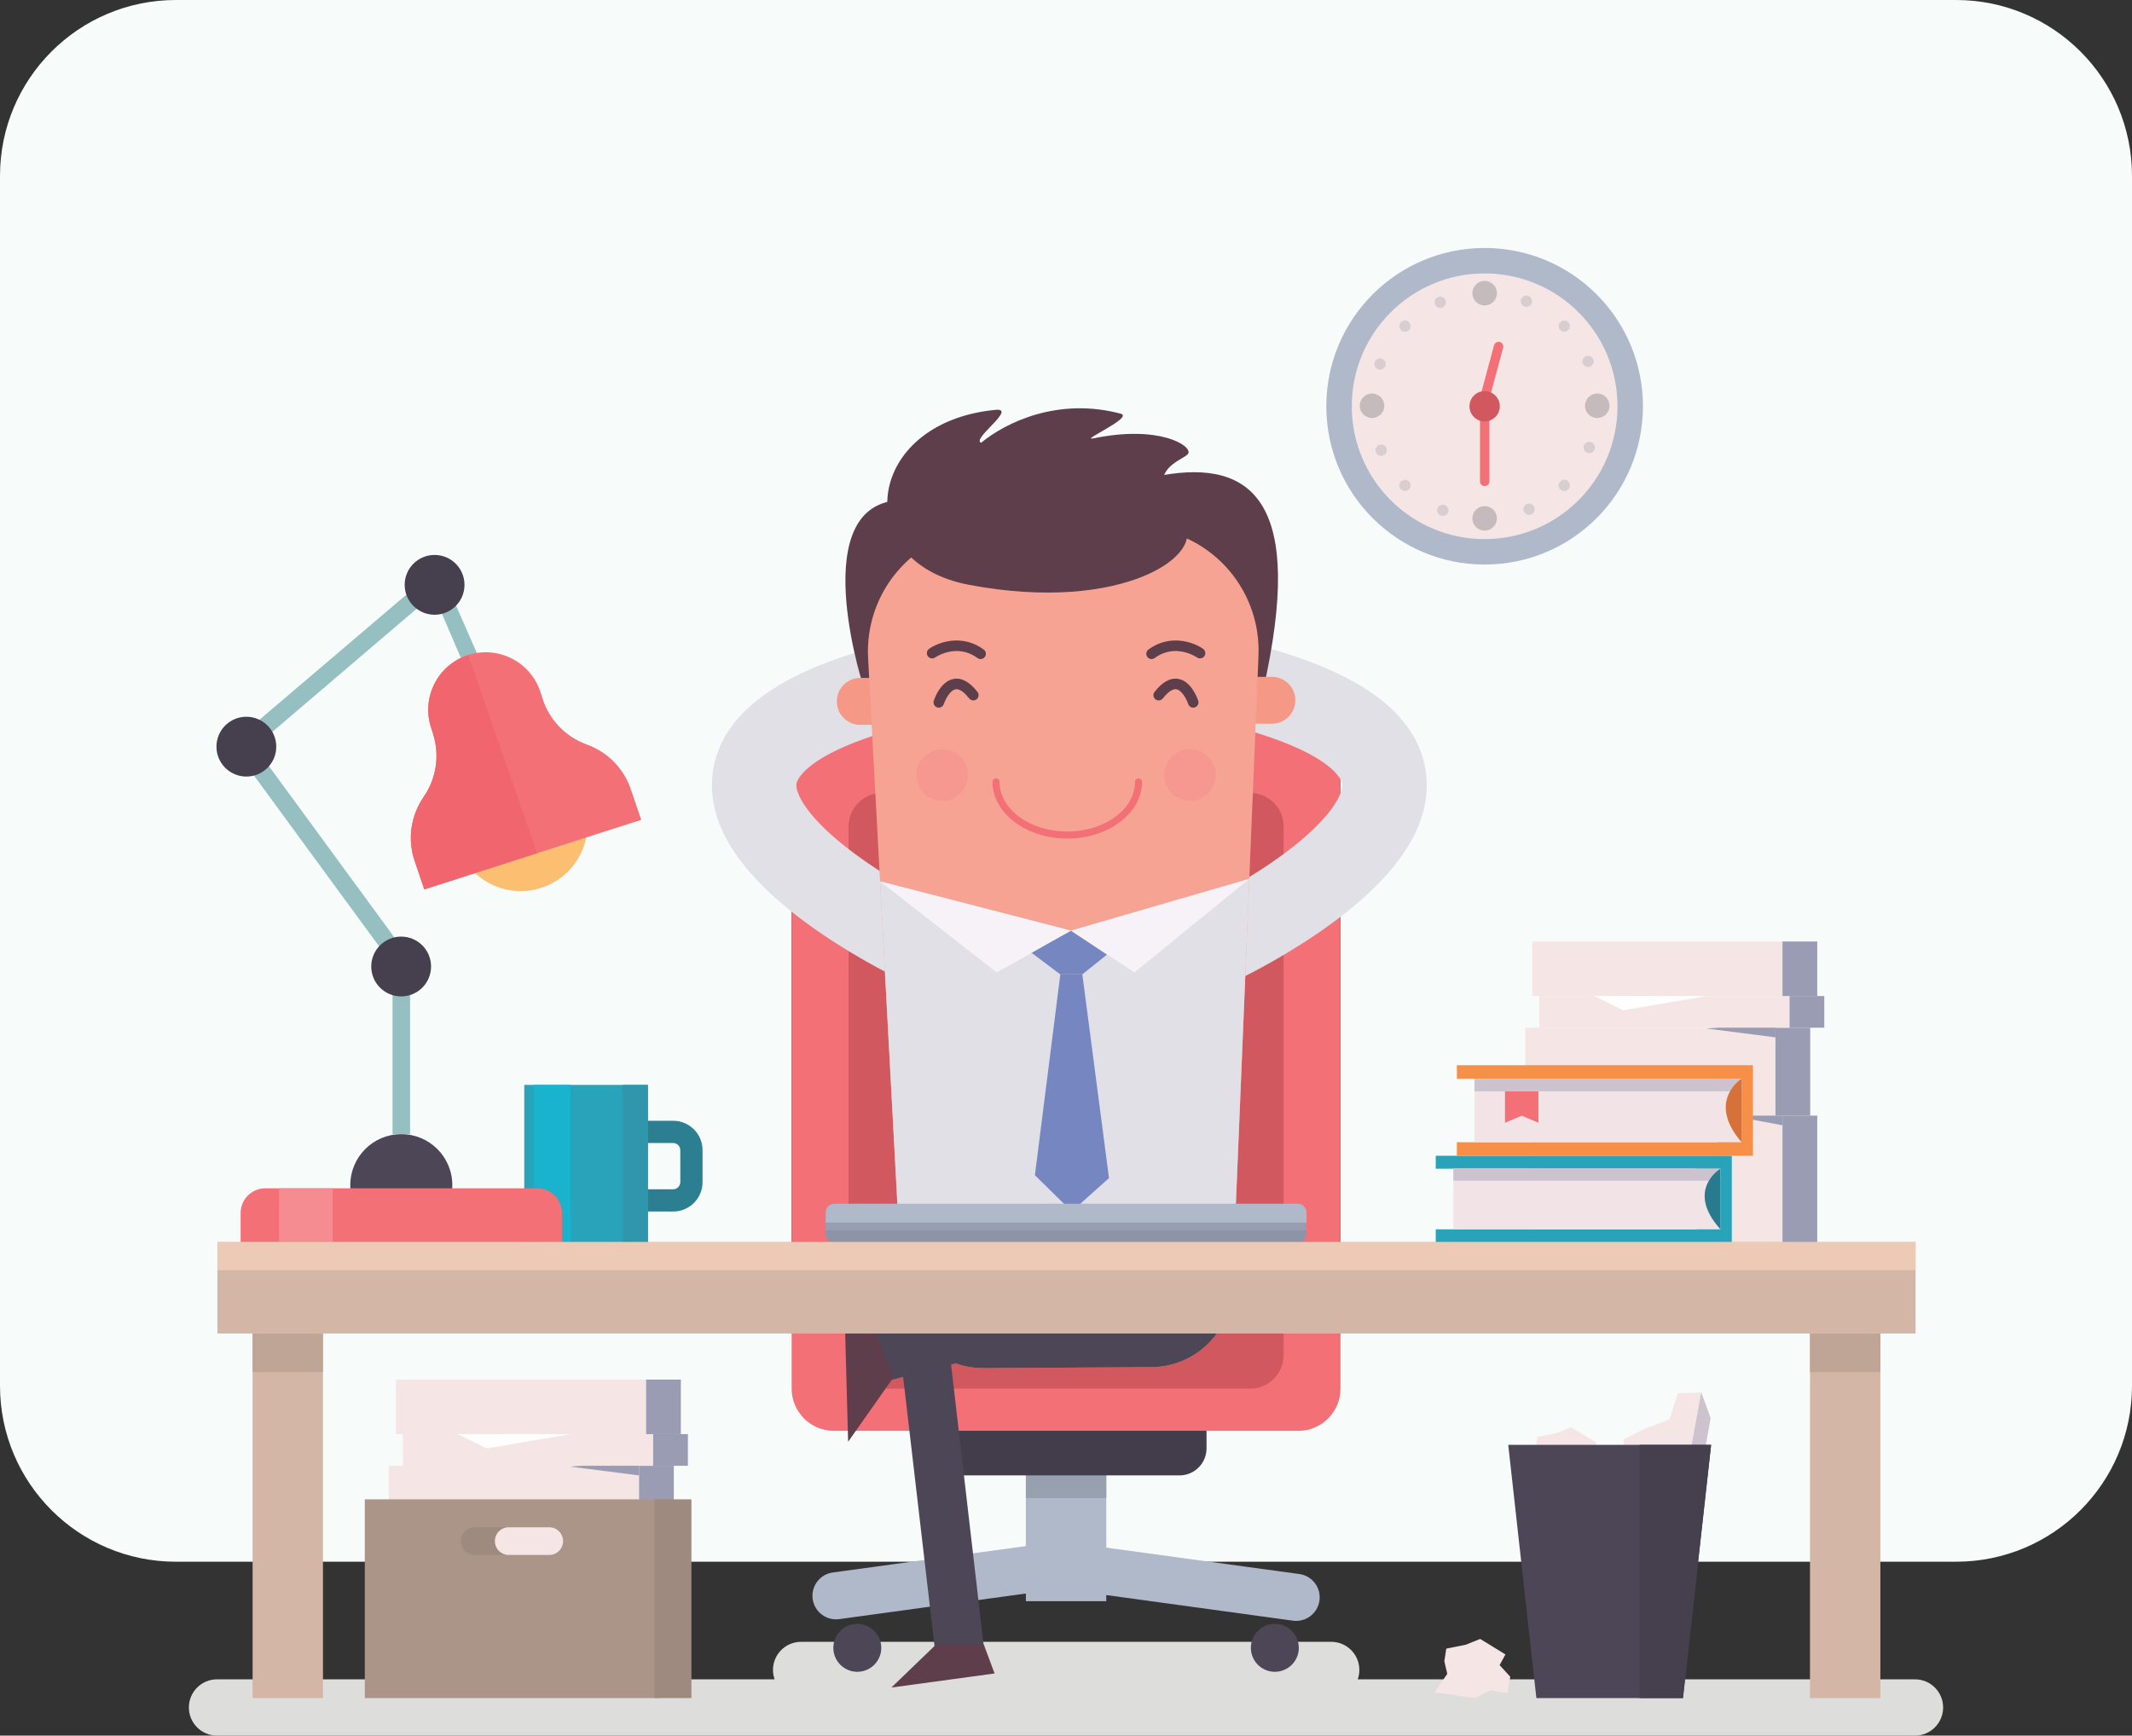 <?xml version="1.0" encoding="UTF-8"?>
<!DOCTYPE svg PUBLIC "-//W3C//DTD SVG 1.1//EN" "http://www.w3.org/Graphics/SVG/1.1/DTD/svg11.dtd">
<!-- Creator: CorelDRAW 2018 (64 Bit Versão de avaliação) -->
<svg xmlns="http://www.w3.org/2000/svg" xml:space="preserve" width="87.947mm" height="71.608mm" version="1.1" style="shape-rendering:geometricPrecision; text-rendering:geometricPrecision; image-rendering:optimizeQuality; fill-rule:evenodd; clip-rule:evenodd"
viewBox="0 0 8794.7 7160.8"
 xmlns:xlink="http://www.w3.org/1999/xlink">
 <rect x="0" y="0" width="8794.7" height="7160.8" fill="#333333" stroke="none"/>
 <defs>
  <style type="text/css">
   <![CDATA[
    .fil15 {fill:none;fill-rule:nonzero}
    .fil5 {fill:#19B3CD;fill-rule:nonzero}
    .fil19 {fill:#297A8D;fill-rule:nonzero}
    .fil3 {fill:#29A3B9;fill-rule:nonzero}
    .fil2 {fill:#2C7F90;fill-rule:nonzero}
    .fil4 {fill:#3096AB;fill-rule:nonzero}
    .fil24 {fill:#433C4B;fill-rule:nonzero}
    .fil10 {fill:#453F4E;fill-rule:nonzero}
    .fil6 {fill:#4D4657;fill-rule:nonzero}
    .fil27 {fill:#5F3E4C;fill-rule:nonzero}
    .fil30 {fill:#7586C1;fill-rule:nonzero}
    .fil34 {fill:#8E94A7;fill-rule:nonzero}
    .fil9 {fill:#95BFC0;fill-rule:nonzero}
    .fil23 {fill:#96A0AE;fill-rule:nonzero}
    .fil33 {fill:#979EB2;fill-rule:nonzero}
    .fil14 {fill:#9A9CB4;fill-rule:nonzero}
    .fil38 {fill:#9E8A7F;fill-rule:nonzero}
    .fil37 {fill:#AB9588;fill-rule:nonzero}
    .fil22 {fill:#AFB9CA;fill-rule:nonzero}
    .fil39 {fill:#BEA596;fill-rule:nonzero}
    .fil40 {fill:#C5BBBD;fill-rule:nonzero}
    .fil18 {fill:#CDC3CE;fill-rule:nonzero}
    .fil25 {fill:#D0585E;fill-rule:nonzero}
    .fil35 {fill:#D3B6A6;fill-rule:nonzero}
    .fil21 {fill:#D67139;fill-rule:nonzero}
    .fil41 {fill:#D9CECF;fill-rule:nonzero}
    .fil1 {fill:#DDDDDC;fill-rule:nonzero}
    .fil26 {fill:#E1E0E7;fill-rule:nonzero}
    .fil36 {fill:#ECCAB5;fill-rule:nonzero}
    .fil12 {fill:#F1666E;fill-rule:nonzero}
    .fil7 {fill:#F27076;fill-rule:nonzero}
    .fil17 {fill:#F2E3E7;fill-rule:nonzero}
    .fil8 {fill:#F48C91;fill-rule:nonzero}
    .fil20 {fill:#F69048;fill-rule:nonzero}
    .fil28 {fill:#F69886;fill-rule:nonzero}
    .fil32 {fill:#F6988F;fill-rule:nonzero}
    .fil13 {fill:#F6E5E5;fill-rule:nonzero}
    .fil31 {fill:#F6F2F8;fill-rule:nonzero}
    .fil29 {fill:#F7A394;fill-rule:nonzero}
    .fil0 {fill:#F7FBFA;fill-rule:nonzero}
    .fil11 {fill:#FCBE71;fill-rule:nonzero}
    .fil16 {fill:#FEFEFE;fill-rule:nonzero}
   ]]>
  </style>
 </defs>
 <g id="Camada_x0020_1">
  <g id="_1833119416320">
   <path class="fil0" d="M8069.06 6443.36l-7343.41 0c-400.76,0 -725.65,-324.88 -725.65,-725.65l0 -4992.05c0,-400.76 324.89,-725.66 725.65,-725.66l7343.41 0c400.76,0 725.65,324.9 725.65,725.66l0 4992.05c0,400.77 -324.89,725.65 -725.65,725.65zm-4352.4 -1197.94l4.23 78.76c9.65,179.84 156.74,320.48 334.7,320.48 0.68,0 1.39,0 2.09,0l693.32 -4.28c178.87,-1.12 325.35,-143.98 332.8,-324.63l2.9 -70.33 442.98 0 0 -2056.02c0,-96.18 -77.98,-174.16 -174.15,-174.16l-176.89 0 12.61 -305.97c13.76,-290.07 -215.29,-532.57 -502.18,-532.57 -1.04,0 -2.12,0.02 -3.15,0.02l-605.99 3.74c-288.37,1.79 -516.12,247.84 -498.72,538.77l15.88 296.01 -157.29 0c-96.18,0 -174.16,77.98 -174.16,174.16l0 2056.02 451.02 0z"/>
   <path class="fil1" d="M7899.49 7160.8l-7004.27 0c-64.12,0 -116.11,-51.97 -116.11,-116.09l0 -0.01c0,-64.12 51.99,-116.1 116.11,-116.1l2300.15 0c-4.28,-12.13 -6.75,-25.1 -6.75,-38.7 0,-64.12 51.99,-116.11 116.11,-116.11l2186.64 0c64.11,0 116.1,51.99 116.1,116.11 0,13.6 -2.45,26.57 -6.75,38.7l2298.77 0c64.12,0 116.09,51.98 116.09,116.1l0 0.01c0,64.12 -51.97,116.09 -116.09,116.09z"/>
   <path class="fil2" d="M2776.87 4998.48l-177.1 0c-25.36,0 -45.91,-20.55 -45.91,-45.9 0,-25.34 20.55,-45.9 45.91,-45.9l177.04 0c16.23,0 29.51,-13.27 29.51,-29.48l0 -131.89c0,-16.25 -13.2,-29.44 -29.45,-29.44l-177.1 0c-25.36,0 -45.91,-20.55 -45.91,-45.89 0,-25.36 20.55,-45.91 45.91,-45.91l177.04 0c66.99,0 121.3,54.31 121.3,121.29l0 131.88c0,66.96 -54.28,121.24 -121.24,121.24z"/>
   <polygon class="fil3" points="2162.63,5125.36 2672.73,5125.36 2672.73,4476.14 2162.63,4476.14 "/>
   <polygon class="fil4" points="2569,5125.36 2672.73,5125.36 2672.73,4476.14 2569,4476.14 "/>
   <polygon class="fil5" points="2202.54,5125.36 2353.44,5125.36 2353.44,4476.14 2202.54,4476.14 "/>
   <path class="fil6" d="M1865.87 4889.66c0,-116.23 -94.22,-210.44 -210.44,-210.44 -116.22,0 -210.44,94.21 -210.44,210.44 0,116.22 94.22,210.44 210.44,210.44 116.22,0 210.44,-94.22 210.44,-210.44z"/>
   <path class="fil7" d="M2318.2 5125.36l-1325.54 0 0 -120.96c0,-56.1 45.48,-101.59 101.59,-101.59l1122.36 0c56.1,0 101.59,45.49 101.59,101.59l0 120.96z"/>
   <polygon class="fil8" points="1151.1,5125.36 1372.43,5125.36 1372.43,4902.83 1151.1,4902.83 "/>
   <polygon class="fil9" points="1691.71,4679.22 1619.15,4679.22 1619.15,3979.94 952.56,3069.78 1811.33,2338.58 2014.51,2803 1959.26,2850.03 1788.62,2451.84 1050.92,3081.26 1691.71,3956.21 "/>
   <path class="fil10" d="M1139.61 3080.55c0,-68.13 -55.22,-123.36 -123.36,-123.36 -68.13,0 -123.36,55.23 -123.36,123.36 0,68.14 55.23,123.36 123.36,123.36 68.14,0 123.36,-55.22 123.36,-123.36z"/>
   <path class="fil10" d="M1778.18 3987.62c0,-68.13 -55.22,-123.36 -123.36,-123.36 -68.12,0 -123.36,55.23 -123.36,123.36 0,68.14 55.24,123.36 123.36,123.36 68.14,0 123.36,-55.22 123.36,-123.36z"/>
   <path class="fil10" d="M1916.06 2412.95c0,-68.13 -55.23,-123.36 -123.36,-123.36 -68.13,0 -123.37,55.23 -123.37,123.36 0,68.14 55.24,123.36 123.37,123.36 68.13,0 123.36,-55.22 123.36,-123.36z"/>
   <path class="fil11" d="M2403.68 3503.75c56.93,-141.24 -11.42,-301.9 -152.66,-358.84 -141.26,-56.93 -301.92,11.43 -358.85,152.68 -56.92,141.24 11.43,301.91 152.68,358.84 141.25,56.94 301.91,-11.42 358.83,-152.68z"/>
   <path class="fil7" d="M1786.32 3027.21l-8.46 -26.41c-40.01,-124.73 28.68,-258.26 153.4,-298.27l0 0c124.73,-40 258.27,28.68 298.28,153.42l8.46 26.39c28.27,88.14 95.87,158.14 182.95,189.47l0 0c87.09,31.34 154.69,101.33 182.95,189.47l41.2 121.14 -894.83 287 -41.2 -121.14c-28.26,-88.14 -13.99,-184.39 38.63,-260.54l0 0c52.63,-76.14 66.89,-172.4 38.62,-260.53z"/>
   <path class="fil12" d="M1777.86 3000.8l8.46 26.41c28.27,88.13 14.01,184.39 -38.62,260.53 -52.62,76.15 -66.89,172.4 -38.63,260.54l41.2 121.14 465.68 -149.36 -284.69 -817.53c-124.72,40.01 -193.41,173.54 -153.4,298.27z"/>
   <polygon class="fil13" points="6320.78,5125.36 7352.97,5125.36 7352.97,4602.89 6320.78,4602.89 "/>
   <polygon class="fil14" points="7352.97,5125.36 7496.33,5125.36 7496.33,4602.89 7352.97,4602.89 "/>
   <polygon class="fil13" points="6291.75,4602.89 7323.94,4602.89 7323.94,4240.06 6291.75,4240.06 "/>
   <polygon class="fil14" points="7323.95,4602.89 7467.31,4602.89 7467.31,4240.06 7323.95,4240.06 "/>
   <polygon class="fil13" points="6349.8,4240.06 7382,4240.06 7382,4109.44 6349.8,4109.44 "/>
   <polygon class="fil14" points="7382,4240.06 7525.36,4240.06 7525.36,4109.44 7382,4109.44 "/>
   <polygon class="fil13" points="6320.78,4109.44 7352.97,4109.44 7352.97,3884.49 6320.78,3884.49 "/>
   <polygon class="fil14" points="7352.97,4109.44 7496.33,4109.44 7496.33,3884.49 7352.97,3884.49 "/>
   <polygon class="fil14" points="7323.95,4279.87 7323.95,4240.06 7085.8,4240.06 7039.17,4243.41 "/>
   <polygon class="fil14" points="7352.97,4642.69 7352.97,4602.89 7189.67,4602.89 7157.7,4606.23 "/>
   <line class="fil15" x1="7352.97" y1="4109.44" x2="6320.78" y2= "4109.44" />
   <polygon class="fil16" points="7040.28,4109.44 6575.84,4109.44 6695.69,4168.42 "/>
   <polygon class="fil3" points="6996.78,5072.02 6996.78,4821.8 5922.59,4821.8 5922.59,4768.46 7143.94,4768.46 7143.94,5125.36 5922.59,5125.36 5922.59,5072.02 "/>
   <polygon class="fil17" points="5995.16,5072.02 7097.08,5072.02 7097.08,4821.81 5995.16,4821.81 "/>
   <polygon class="fil18" points="5995.16,4871.25 7097.08,4871.25 7097.08,4821.81 5995.16,4821.81 "/>
   <path class="fil19" d="M7097.08 4821.8c0,0 -146.69,87.37 0,250.22l0 -250.22z"/>
   <polygon class="fil20" points="7083.86,4712.63 7083.86,4450.7 6009.67,4450.7 6009.67,4394.85 7231.02,4394.85 7231.02,4768.46 6009.67,4768.46 6009.67,4712.63 "/>
   <polygon class="fil17" points="6082.24,4712.63 7184.15,4712.63 7184.15,4450.7 6082.24,4450.7 "/>
   <polygon class="fil7" points="6346.17,4632.11 6277.23,4603.09 6208.3,4632.11 6208.3,4502.47 6346.17,4502.47 "/>
   <polygon class="fil18" points="6082.24,4502.47 7184.15,4502.47 7184.15,4450.7 6082.24,4450.7 "/>
   <path class="fil21" d="M7184.16 4450.7c0,0 -146.69,91.45 0,261.93l0 -261.93z"/>
   <polygon class="fil22" points="4231.81,6606.18 4563.51,6606.18 4563.51,6053.32 4231.81,6053.32 "/>
   <polygon class="fil23" points="4231.81,6180.63 4563.51,6180.63 4563.51,5982.88 4231.81,5982.88 "/>
   <path class="fil22" d="M4295.59 6565.78l-835.55 114.65c-57.76,6.88 -108.57,-38.24 -108.57,-96.41l0 -0.07c0,-49.19 36.78,-90.59 85.63,-96.41l858.49 -117.4 0 195.64z"/>
   <path class="fil22" d="M4499.73 6572.15l835.55 114.67c57.76,6.86 108.57,-38.25 108.57,-96.41l0 -0.08c0,-49.18 -36.78,-90.6 -85.61,-96.41l-858.51 -117.39 0 195.62z"/>
   <path class="fil24" d="M4865.56 6087.18l-935.8 0c-61.55,0 -111.46,-49.91 -111.46,-111.46l0 -198.16 1158.72 0 0 198.16c0,61.55 -49.89,111.46 -111.46,111.46z"/>
   <path class="fil7" d="M5355.53 5903.34l-1915.73 0c-96.18,0 -174.16,-77.96 -174.16,-174.16l0 -309.6 2264.04 0 0 309.6c0,96.2 -77.98,174.16 -174.15,174.16z"/>
   <path class="fil25" d="M5156.83 5729.18l-1518.33 0c-76.23,0 -138.02,-61.79 -138.02,-138.03l0 -245.37 1794.38 0 0 245.37c0,76.24 -61.8,138.03 -138.03,138.03z"/>
   <path class="fil7" d="M3439.8 3015.24l1915.73 0c96.17,0 174.15,77.98 174.15,174.16l0 2056.02 -2264.04 0 0 -2056.02c0,-96.18 77.98,-174.16 174.16,-174.16z"/>
   <path class="fil25" d="M3638.5 3271.64l1518.33 0c76.22,0 138.03,61.8 138.03,138.04l0 1748.66 -1794.4 0 0 -1748.66c0,-76.24 61.81,-138.04 138.04,-138.04z"/>
   <path class="fil26" d="M3689.83 4028.88c-7.68,-3.72 -190.12,-92.63 -369.48,-225.23 -277.85,-205.45 -405.88,-411.74 -380.54,-613.15 45.47,-361.4 539.59,-502.69 907.33,-577.5l69.44 341.31c-604.57,123.02 -630.38,273.31 -631.17,279.64 -4.72,37.23 40.2,139.55 238.42,286.96 153.45,114.08 316.34,193.74 317.97,194.54l-151.97 313.43z"/>
   <path class="fil26" d="M5132.36 4028.88c7.67,-3.72 190.12,-92.63 369.47,-225.23 277.85,-205.45 405.88,-411.74 380.55,-613.15 -45.47,-361.4 -539.6,-502.69 -907.33,-577.5l-69.45 341.31c604.59,123.02 630.38,273.31 631.19,279.64 4.71,37.23 -40.2,139.55 -238.43,286.96 -153.44,114.08 -316.34,193.74 -317.96,194.54l151.96 313.43z"/>
   <path class="fil27" d="M3556.56 2815.05c0,0 -261.86,-826.12 233.18,-746.41 495.05,79.71 757.48,-63.77 1002.46,-107.47 379.54,-67.69 591.11,116.61 419.3,882.09l-1654.94 -28.21z"/>
   <path class="fil28" d="M5246.97 2985.9l-1698.02 4.7c-53.44,0.14 -96.88,-43.05 -97.02,-96.49 -0.16,-53.43 43.05,-96.87 96.48,-97.01l1698.02 -4.71c53.44,-0.15 96.87,43.05 97.02,96.48 0.16,53.44 -43.05,96.88 -96.48,97.03z"/>
   <path class="fil29" d="M4751 5640.38l-693.32 4.28c-178.87,1.11 -327.11,-139.95 -336.79,-320.48l-139.68 -2604.95c-17.4,-290.93 210.35,-536.98 498.72,-538.77l605.99 -3.74c288.36,-1.79 519.13,241.44 505.33,532.55l-107.45 2606.48c-7.45,180.65 -153.93,323.51 -332.8,324.63z"/>
   <path class="fil6" d="M3707.41 5072.67l13.48 251.51c9.68,180.53 157.92,321.59 336.79,320.48l693.32 -4.28c178.87,-1.1 325.35,-143.98 332.8,-324.63l10.4 -252.42 -1386.79 9.34z"/>
   <path class="fil6" d="M4061.19 6818.47l-145.13 -1250.51c-1.54,-56.08 -48.3,-100.3 -104.35,-98.75 -56.09,1.54 -100.3,48.28 -98.75,104.36l145.14 1244.9 203.09 0z"/>
   <polygon class="fil27" points="4102.77,6904.41 4058.11,6784.68 3861.49,6784.68 3677.06,6962.46 "/>
   <polygon class="fil26" points="3718.68,5283.04 5085.52,5273.84 5153.46,3626.11 4418.01,3839.71 3630.38,3636.36 "/>
   <polygon class="fil30" points="4418.01,3839.71 4249.98,3927.08 4373.95,4020.27 4464.73,4019.88 4566.45,3938.45 "/>
   <polygon class="fil31" points="3630.38,3636.36 4111.59,4012.16 4418.01,3839.71 4679.4,4012.16 5153.46,3626.11 4418.01,3839.71 "/>
   <polygon class="fil30" points="4373.95,4020.27 4269.1,4848.72 4421.01,4998.13 4574.71,4860.56 4464.73,4019.88 "/>
   <path class="fil27" d="M3995.63 2412.53c-491.65,-93.54 -433.02,-668.71 110.81,-721.61 91.61,-8.91 -99.93,119.95 -59.34,135.8 103.32,-84.62 317.89,-188.44 575.76,-119.99 56.73,15.06 -173.68,114.67 -111.69,101.81 271.1,-56.23 405.7,30.41 390.75,61.95 -14.95,31.53 -215.14,62.2 -24.27,284.97 108.82,126.99 -242.25,378.77 -882.02,257.07z"/>
   <path class="fil27" d="M4058 2679.83c-89.03,-65.43 -186.41,-30.51 -225.46,-2.89 -9.82,6.94 -12.15,20.52 -5.2,30.35 6.92,9.81 20.52,12.13 30.33,5.19 0.89,-0.61 88.3,-60.96 174.54,2.44 4.22,3.09 9.2,4.46 14.04,4.2 6.29,-0.35 12.37,-3.4 16.39,-8.86 7.13,-9.69 5.04,-23.31 -4.64,-30.43z"/>
   <path class="fil32" d="M3886.67 3303.85c-56.6,0 -103.71,-44.6 -106.24,-101.71 -2.61,-58.72 42.87,-108.44 101.61,-111.04 1.59,-0.07 3.21,-0.12 4.79,-0.12 56.61,0 103.71,44.6 106.25,101.72 2.61,58.73 -42.89,108.43 -101.61,111.04 -1.61,0.08 -3.2,0.11 -4.8,0.11z"/>
   <path class="fil27" d="M4737.4 2679.83c89.01,-65.43 186.39,-30.51 225.45,-2.89 9.8,6.94 12.14,20.52 5.19,30.35 -6.92,9.81 -20.51,12.13 -30.33,5.19 -0.89,-0.61 -88.3,-60.96 -174.54,2.44 -4.22,3.09 -9.2,4.46 -14.05,4.2 -6.28,-0.35 -12.36,-3.4 -16.38,-8.86 -7.13,-9.69 -5.04,-23.31 4.66,-30.43z"/>
   <path class="fil32" d="M4908.71 3303.85c-1.6,0 -3.19,-0.03 -4.81,-0.11 -58.71,-2.61 -104.2,-52.31 -101.6,-111.04 2.54,-57.12 49.63,-101.72 106.25,-101.72 1.6,0 3.19,0.05 4.8,0.12 58.72,2.6 104.21,52.32 101.61,111.04 -2.54,57.11 -49.65,101.71 -106.25,101.71z"/>
   <path class="fil7" d="M4402.63 3459.72c-170.05,0 -308.41,-104.98 -308.41,-234.03 0,-8.02 6.5,-14.51 14.51,-14.51 8.03,0 14.52,6.49 14.52,14.51 0,113.03 125.33,205 279.38,205 154.05,0 279.37,-91.97 279.37,-205 0,-8.02 6.5,-14.51 14.51,-14.51 8.03,0 14.52,6.49 14.52,14.51 0,129.05 -138.34,234.03 -308.4,234.03z"/>
   <path class="fil6" d="M3581.71 5509.25l1218.88 -314.84c52.88,-18.75 110.96,8.95 129.7,61.81 18.75,52.87 -8.91,110.94 -61.8,129.69l-1213.65 312.83 -73.13 -189.49z"/>
   <polygon class="fil27" points="3486.54,5501.4 3614.33,5499.95 3685.12,5683.4 3498.59,5948.51 "/>
   <path class="fil33" d="M5316.82 5130.8l-1838.31 0c-40.09,0 -72.57,-3.47 -72.57,-43.54l0 -69.65 1983.44 0 0 69.65c0,40.07 -32.48,43.54 -72.56,43.54z"/>
   <path class="fil22" d="M3442.03 4966.37l1911.26 0c19.94,0 36.09,16.15 36.09,36.09l0 41.71 -1983.44 0 0 -41.71c0,-19.94 16.15,-36.09 36.09,-36.09z"/>
   <path class="fil34" d="M3405.94 5076.1l0 11.16c0,40.07 32.48,43.54 72.57,43.54l1838.31 0c40.08,0 72.56,-3.47 72.56,-43.54l0 -11.16 -1983.44 0z"/>
   <path class="fil6" d="M3635.35 6798.61c0,-54.61 -44.27,-98.88 -98.88,-98.88 -54.6,0 -98.88,44.27 -98.88,98.88 0,54.62 44.28,98.88 98.88,98.88 54.61,0 98.88,-44.26 98.88,-98.88z"/>
   <path class="fil6" d="M5357.73 6798.61c0,-54.61 -44.27,-98.88 -98.88,-98.88 -54.61,0 -98.88,44.27 -98.88,98.88 0,54.62 44.27,98.88 98.88,98.88 54.61,0 98.88,-44.26 98.88,-98.88z"/>
   <polygon class="fil35" points="896.85,5501.81 7901.83,5501.81 7901.83,5124.47 896.85,5124.47 "/>
   <polygon class="fil36" points="896.85,5240.58 7901.83,5240.58 7901.83,5124.47 896.85,5124.47 "/>
   <polygon class="fil35" points="1041.98,7006 1332.24,7006 1332.24,5501.81 1041.98,5501.81 "/>
   <polygon class="fil35" points="7466.43,7006 7756.7,7006 7756.7,5501.81 7466.43,5501.81 "/>
   <polygon class="fil13" points="1604.03,6831.24 2636.22,6831.24 2636.22,6047.53 1604.03,6047.53 "/>
   <polygon class="fil14" points="2636.22,6831.24 2779.58,6831.24 2779.58,6047.53 2636.22,6047.53 "/>
   <polygon class="fil13" points="1662.08,6047.53 2694.27,6047.53 2694.27,5916.91 1662.08,5916.91 "/>
   <polygon class="fil14" points="2694.28,6047.53 2837.64,6047.53 2837.64,5916.91 2694.28,5916.91 "/>
   <polygon class="fil13" points="1633.05,5916.91 2665.25,5916.91 2665.25,5691.96 1633.05,5691.96 "/>
   <polygon class="fil14" points="2665.25,5916.91 2808.61,5916.91 2808.61,5691.96 2665.25,5691.96 "/>
   <polygon class="fil14" points="2636.22,6087.34 2636.22,6047.53 2398.08,6047.53 2351.45,6050.9 "/>
   <line class="fil15" x1="2665.25" y1="5916.91" x2="1633.05" y2= "5916.91" />
   <polygon class="fil16" points="2352.55,5916.91 1888.12,5916.91 2007.97,5975.91 "/>
   <polygon class="fil37" points="1504.85,7006 2719.13,7006 2719.13,6186.01 1504.85,6186.01 "/>
   <polygon class="fil38" points="2699.76,7006 2852.15,7006 2852.15,6186.01 2699.76,6186.01 "/>
   <path class="fil38" d="M2265.67 6415.51l-307.37 0c-31.56,0 -57.17,-25.59 -57.17,-57.16l0 0c0,-31.56 25.61,-57.15 57.17,-57.15l307.37 0c31.57,0 57.16,25.59 57.16,57.15l0 0c0,31.57 -25.59,57.16 -57.16,57.16z"/>
   <path class="fil13" d="M2322.83 6358.35c0,-31.56 -25.59,-57.15 -57.16,-57.15l-167.08 0c-31.57,0 -57.16,25.59 -57.16,57.15 0,31.57 25.59,57.16 57.16,57.16l167.08 0c31.57,0 57.16,-25.59 57.16,-57.16z"/>
   <polygon class="fil39" points="1041.98,5661.12 1332.24,5661.12 1332.24,5501.81 1041.98,5501.81 "/>
   <polygon class="fil39" points="7466.43,5661.12 7756.7,5661.12 7756.7,5501.81 7466.43,5501.81 "/>
   <polygon class="fil13" points="6481.65,5888.42 6421.64,5912.43 6341.63,5928.42 6333.63,5980.44 6345.64,6032.44 6293.64,6108.44 6457.65,6132.45 6525.65,6100.44 6593.66,6112.45 6605.67,6044.44 6561.66,5996.43 6585.67,5952.43 "/>
   <polygon class="fil18" points="7017.9,5744.32 7056.59,5850.75 7008.22,6121.66 6882.43,6160.35 "/>
   <polygon class="fil13" points="6679.25,6179.72 6698.61,5937.83 6785.68,5894.29 6887.28,5855.58 6921.14,5749.15 7017.9,5744.32 6935.65,6194.23 "/>
   <polygon class="fil6" points="6942.42,7006 6337.71,7006 6221.6,5961.06 7058.53,5961.06 "/>
   <polygon class="fil10" points="6763.42,7006 6942.41,7006 7058.52,5961.06 6763.42,5961.06 "/>
   <polygon class="fil13" points="6106.05,6761.98 6046.05,6785.98 5966.05,6801.98 5958.05,6853.99 5970.05,6905.99 5918.04,6982 6082.05,7006 6150.05,6974 6218.06,6986 6230.07,6918 6186.06,6869.99 6210.07,6825.98 "/>
   <path class="fil27" d="M4020.92 2889.09c-8.23,2.31 -17.4,-0.39 -23.01,-7.53 -14.94,-19.07 -36.83,-41.07 -56.22,-37.65 -23,4.33 -42.42,42.66 -48.33,60.74 -3.73,11.42 -16.01,17.66 -27.44,13.95 -11.42,-3.73 -17.67,-16.02 -13.95,-27.46 2.68,-8.2 27.73,-80.72 82.14,-90.1 32.63,-5.78 65.63,12.29 98.07,53.66 7.41,9.46 5.76,23.14 -3.7,30.56 -2.31,1.82 -4.89,3.09 -7.56,3.83z"/>
   <path class="fil27" d="M4773.87 2889.09c8.23,2.31 17.4,-0.39 23,-7.53 14.95,-19.07 36.83,-41.07 56.22,-37.65 23.01,4.33 42.41,42.66 48.32,60.74 3.73,11.42 16.01,17.66 27.44,13.95 11.44,-3.73 17.68,-16.02 13.95,-27.46 -2.68,-8.2 -27.73,-80.72 -82.15,-90.1 -32.62,-5.78 -65.61,12.29 -98.04,53.66 -7.42,9.46 -5.77,23.14 3.68,30.56 2.32,1.82 4.89,3.09 7.58,3.83z"/>
   <path class="fil22" d="M6777.27 1676.15c0,-360.65 -292.37,-653.03 -653.03,-653.03 -360.65,0 -653.02,292.38 -653.02,653.03 0,360.66 292.37,653.03 653.02,653.03 360.66,0 653.03,-292.37 653.03,-653.03z"/>
   <path class="fil13" d="M6672.32 1676.15c0,-302.7 -245.38,-548.07 -548.08,-548.07 -302.69,0 -548.08,245.37 -548.08,548.07 0,302.7 245.39,548.07 548.08,548.07 302.7,0 548.08,-245.37 548.08,-548.07z"/>
   <path class="fil40" d="M6174.85 1209.57c0,-27.95 -22.66,-50.61 -50.61,-50.61 -27.94,0 -50.59,22.66 -50.59,50.61 0,27.95 22.65,50.61 50.59,50.61 27.95,0 50.61,-22.66 50.61,-50.61z"/>
   <path class="fil40" d="M6174.85 2138.7c0,-27.96 -22.66,-50.61 -50.61,-50.61 -27.94,0 -50.59,22.65 -50.59,50.61 0,27.93 22.65,50.58 50.59,50.58 27.95,0 50.61,-22.65 50.61,-50.58z"/>
   <path class="fil40" d="M6588.8 1724.72c27.95,0 50.61,-22.65 50.61,-50.59 0,-27.95 -22.66,-50.61 -50.61,-50.61 -27.94,0 -50.59,22.66 -50.59,50.61 0,27.94 22.65,50.59 50.59,50.59z"/>
   <path class="fil41" d="M6436.24 2019.12c9.11,9.1 23.89,9.1 32.99,0 9.11,-9.11 9.11,-23.89 0,-32.99 -9.1,-9.11 -23.88,-9.11 -32.99,0 -9.1,9.1 -9.1,23.88 0,32.99z"/>
   <path class="fil40" d="M5659.69 1724.72c27.94,0 50.59,-22.65 50.59,-50.59 0,-27.95 -22.65,-50.61 -50.59,-50.61 -27.95,0 -50.61,22.66 -50.61,50.61 0,27.94 22.66,50.59 50.61,50.59z"/>
   <path class="fil41" d="M5779.26 1362.13c9.1,9.1 23.87,9.1 32.97,0 9.12,-9.12 9.12,-23.88 0,-32.99 -9.1,-9.11 -23.87,-9.11 -32.97,0 -9.11,9.11 -9.11,23.87 0,32.99z"/>
   <path class="fil41" d="M5779.26 1986.13c-9.11,9.1 -9.11,23.88 0,32.99 9.1,9.1 23.87,9.1 32.97,0 9.12,-9.11 9.12,-23.89 0,-32.99 -9.1,-9.11 -23.87,-9.11 -32.97,0z"/>
   <path class="fil41" d="M6436.24 1329.14c-9.1,9.11 -9.1,23.87 0,32.99 9.11,9.1 23.89,9.1 32.99,0 9.11,-9.12 9.11,-23.88 0,-32.99 -9.1,-9.11 -23.88,-9.11 -32.99,0z"/>
   <path class="fil41" d="M6286.05 2110.24c5.07,11.82 18.79,17.31 30.63,12.21 11.83,-5.08 17.31,-18.79 12.22,-30.62 -5.08,-11.84 -18.79,-17.31 -30.62,-12.24 -11.84,5.09 -17.32,18.8 -12.23,30.65z"/>
   <path class="fil41" d="M5919.58 1256.43c5.07,11.83 18.79,17.31 30.63,12.23 11.84,-5.07 17.31,-18.79 12.24,-30.63 -5.08,-11.83 -18.8,-17.32 -30.64,-12.24 -11.83,5.08 -17.32,18.8 -12.23,30.64z"/>
   <path class="fil41" d="M5688.15 1835.92c-11.84,5.08 -17.32,18.8 -12.24,30.64 5.09,11.84 18.8,17.31 30.62,12.23 11.85,-5.08 17.32,-18.79 12.24,-30.63 -5.08,-11.83 -18.79,-17.32 -30.62,-12.24z"/>
   <path class="fil41" d="M6541.94 1469.47c-11.83,5.07 -17.31,18.79 -12.24,30.62 5.1,11.84 18.8,17.31 30.64,12.23 11.84,-5.07 17.31,-18.79 12.24,-30.62 -5.08,-11.84 -18.8,-17.31 -30.64,-12.23z"/>
   <path class="fil41" d="M6547.02 1868.08c11.96,4.79 25.54,-1.04 30.32,-13 4.77,-11.96 -1.05,-25.53 -13.02,-30.32 -11.96,-4.77 -25.53,1.06 -30.31,13.02 -4.77,11.96 1.05,25.53 13.01,30.3z"/>
   <path class="fil41" d="M5684.17 1523.48c11.96,4.78 25.53,-1.04 30.3,-13 4.78,-11.96 -1.04,-25.53 -13,-30.32 -11.97,-4.77 -25.54,1.06 -30.31,13.02 -4.78,11.96 1.04,25.53 13.01,30.3z"/>
   <path class="fil41" d="M5930.28 2096.91c-4.77,11.96 1.05,25.53 13.01,30.3 11.97,4.78 25.54,-1.04 30.32,-13 4.77,-11.96 -1.05,-25.54 -13.02,-30.32 -11.96,-4.77 -25.53,1.05 -30.31,13.02z"/>
   <path class="fil41" d="M6274.88 1234.05c-4.77,11.96 1.05,25.53 13.01,30.31 11.97,4.78 25.54,-1.05 30.31,-13.01 4.78,-11.96 -1.04,-25.53 -13.01,-30.3 -11.96,-4.79 -25.53,1.04 -30.31,13z"/>
   <path class="fil7" d="M6124.43 2005.48l0 0c-10.74,0 -19.45,-8.69 -19.45,-19.44l0 -288.93 38.88 0 0 288.93c0,10.75 -8.71,19.44 -19.43,19.44z"/>
   <path class="fil7" d="M6187.06 1410.77l0 0c10.35,2.85 16.44,13.56 13.59,23.91l-67.38 249.28 -37.48 -10.31 67.37 -249.29c2.84,-10.35 13.54,-16.43 23.9,-13.59z"/>
   <path class="fil25" d="M6186.79 1676.15c0,-34.54 -28,-62.55 -62.55,-62.55 -34.54,0 -62.55,28.01 -62.55,62.55 0,34.54 28.01,62.55 62.55,62.55 34.55,0 62.55,-28.01 62.55,-62.55z"/>
  </g>
 </g>
</svg>
